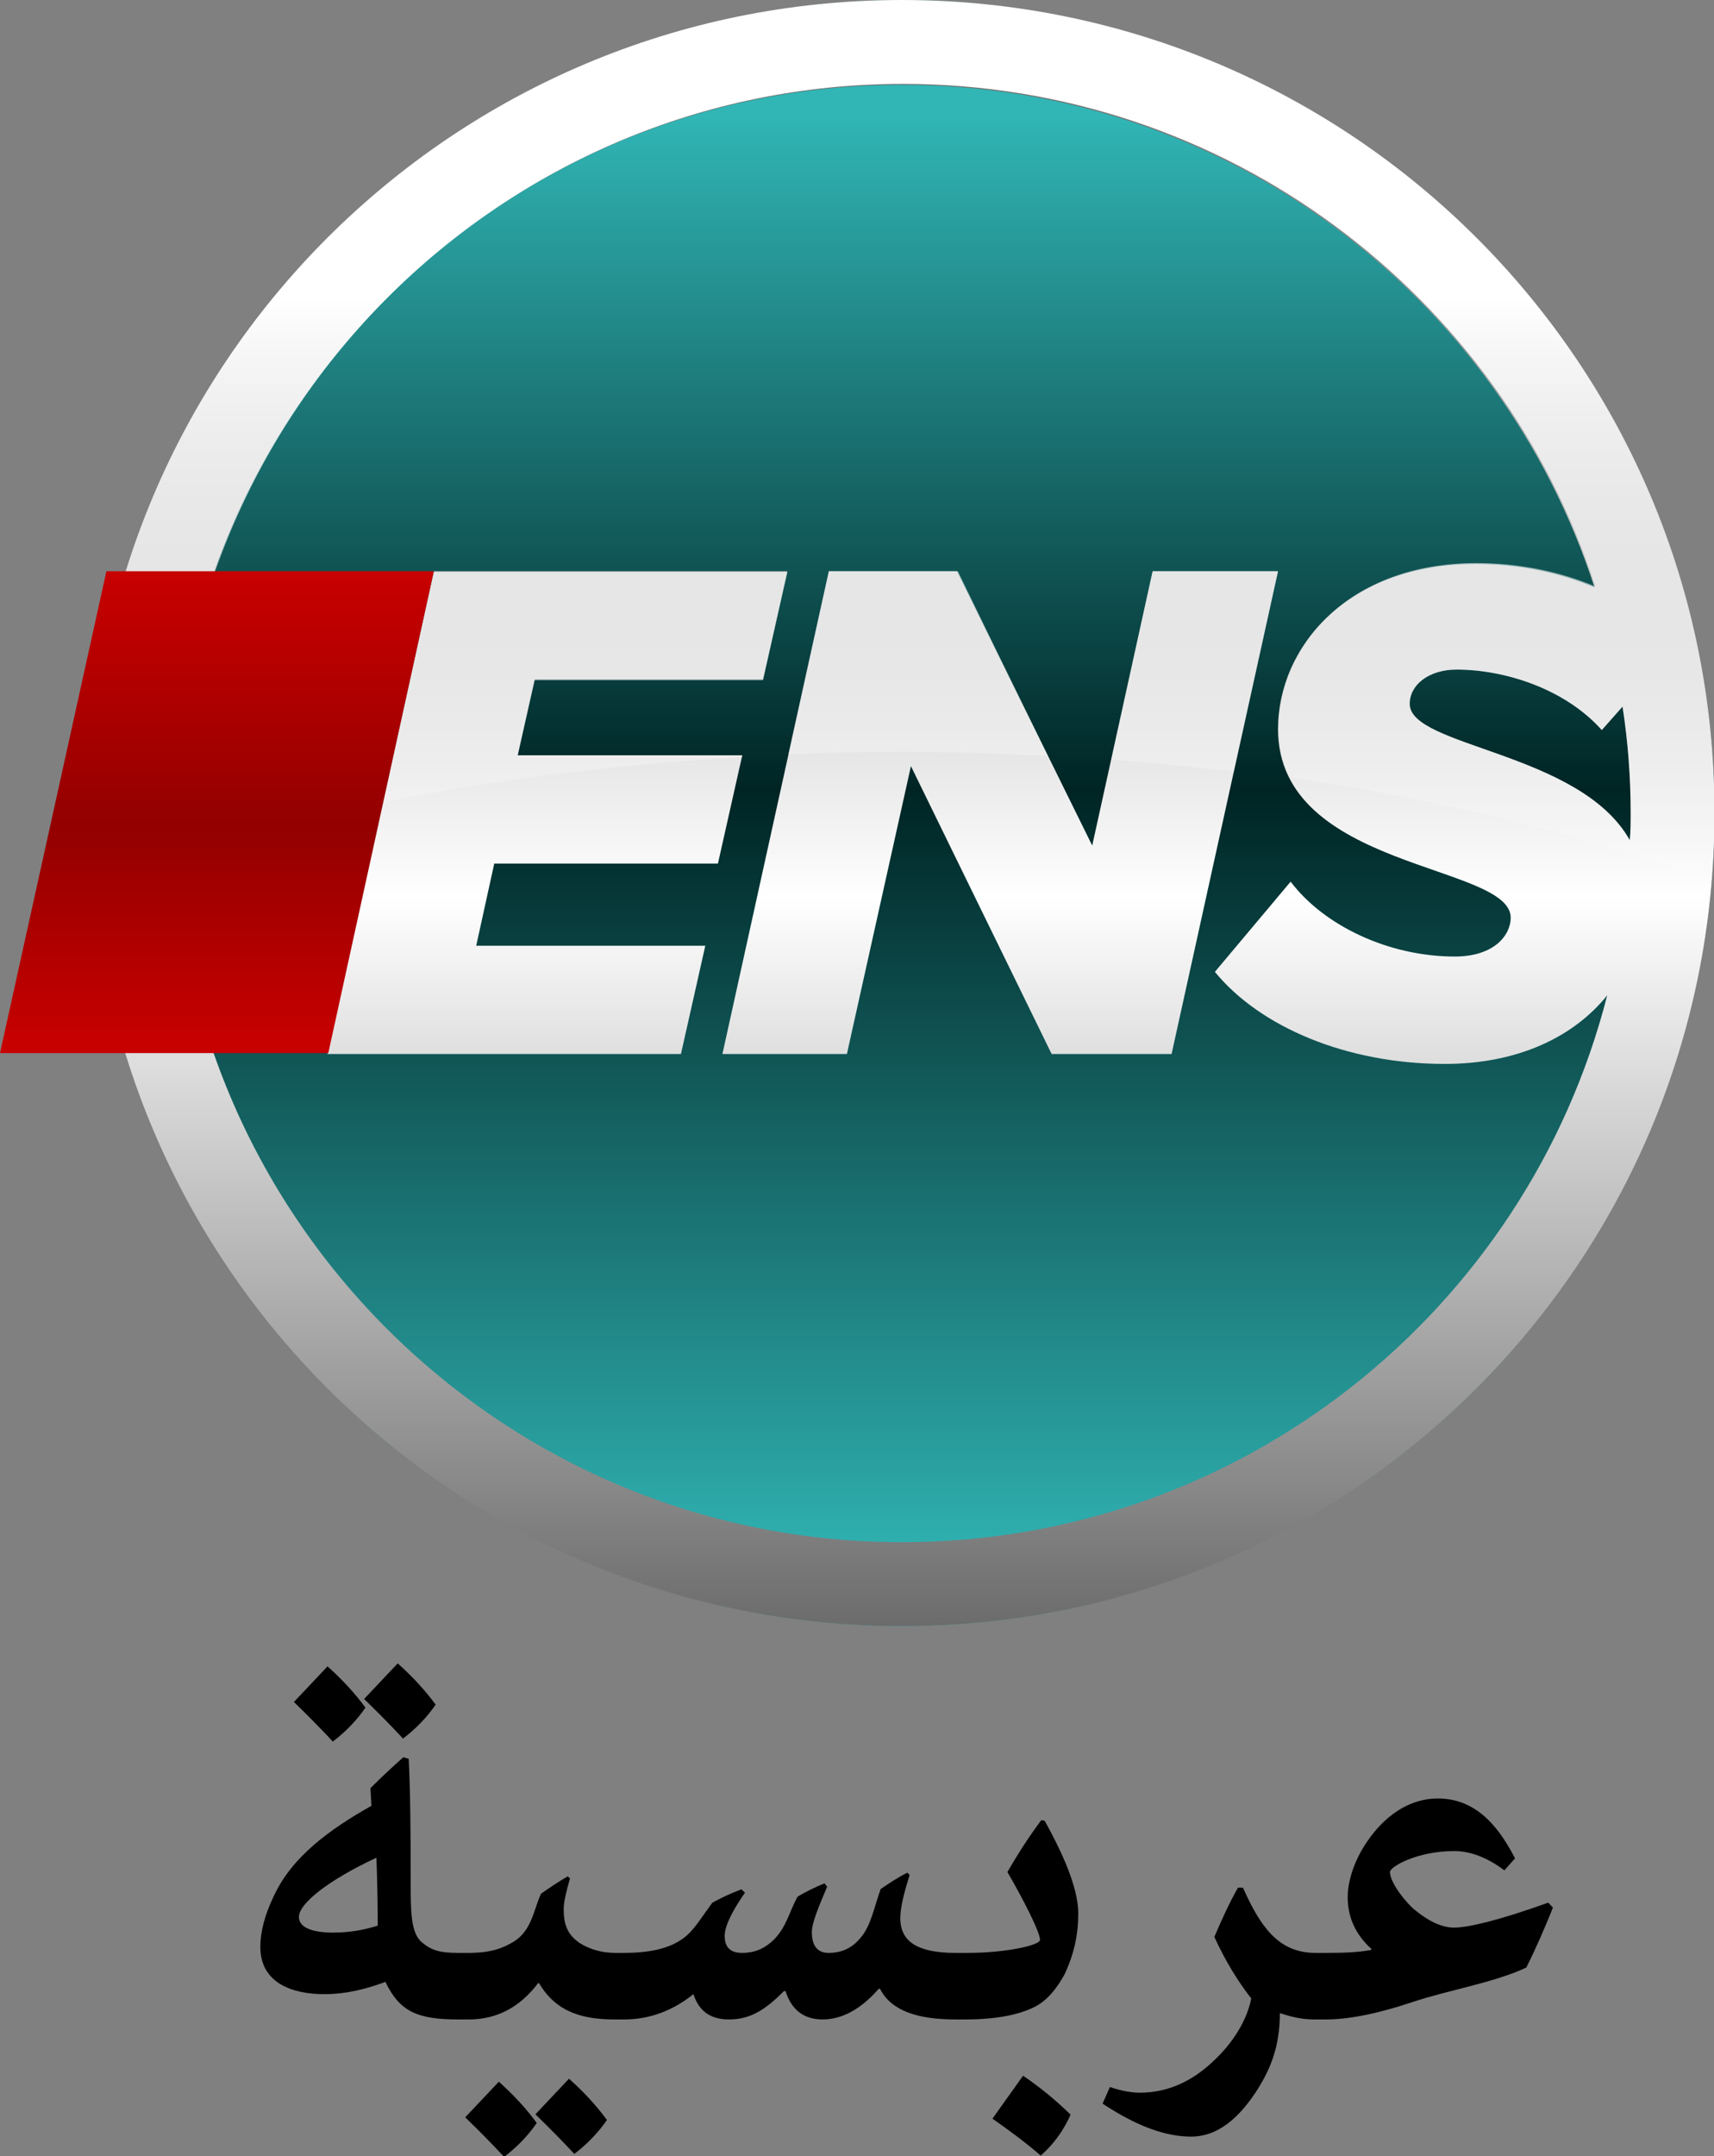 <?xml version="1.0" encoding="UTF-8" standalone="no"?>
<svg
   xmlns:dc="http://purl.org/dc/elements/1.1/"
   xmlns:cc="http://creativecommons.org/ns#"
   xmlns:rdf="http://www.w3.org/1999/02/22-rdf-syntax-ns#"
   xmlns:svg="http://www.w3.org/2000/svg"
   xmlns="http://www.w3.org/2000/svg"
   xmlns:xlink="http://www.w3.org/1999/xlink"
   xmlns:sodipodi="http://sodipodi.sourceforge.net/DTD/sodipodi-0.dtd"
   xmlns:inkscape="http://www.inkscape.org/namespaces/inkscape"
   version="1.1"
   id="圖層_1"
   x="0px"
   y="0px"
   viewBox="0 0 202.773 254.955"
   xml:space="preserve"
   sodipodi:docname="ENS_Arabsic.svg"
   width="202.773"
   height="254.955"
   inkscape:version="1.0.1 (3bc2e813f5, 2020-09-07)"><rect x="0" y="0" width="202.773" height="254.955" fill="#808080" stroke="none"/><defs
   id="defs1082"><radialGradient
     id="SVGID_1_-9-1"
     cx="91.12"
     cy="38.12"
     r="146.787"
     gradientUnits="userSpaceOnUse"><stop
       id="stop4293-2"
       style="stop-color:#001212;stop-opacity:1"
       offset="0" /><stop
       offset="1"
       style="stop-color:#008e8e;stop-opacity:1"
       id="stop4142-2-2" /></radialGradient><linearGradient
     y2="224.961"
     x2="90.12"
     y1="-193.468"
     x1="90.12"
     gradientUnits="userSpaceOnUse"
     id="linearGradient5519"><stop
       id="stop5521"
       style="stop-color:#FFFFFF;fill-opacity:1;fill:url(#radialGradient4363)"
       offset="0.308" /><stop
       id="stop5523"
       style="stop-color:#B8B8B8;fill-opacity:1;fill:url(#radialGradient4363)"
       offset="0.738" /><stop
       id="stop5525"
       style="stop-color:#BBBBBB;fill-opacity:1;fill:url(#radialGradient4363)"
       offset="0.857" /><stop
       id="stop5527"
       style="stop-color:#C5C5C5;fill-opacity:1;fill:url(#radialGradient4363)"
       offset="0.949" /><stop
       id="stop5529"
       style="stop-color:#CECECE;fill-opacity:1;fill:url(#radialGradient4363)"
       offset="1" /></linearGradient><linearGradient
     y2="92.99"
     x2="90.12"
     y1="2.568"
     x1="90.12"
     gradientUnits="userSpaceOnUse"
     id="linearGradient6446"><stop
       id="stop4190-3"
       style="stop-color:#FFFFFF"
       offset="0.308" /><stop
       id="stop4192-1"
       style="stop-color:#FFFFFF;stop-opacity:0"
       offset="1" /></linearGradient><linearGradient
     y2="92.99"
     x2="55.014"
     y1="2.568"
     x1="55.014"
     gradientUnits="userSpaceOnUse"
     id="linearGradient6450"><stop
       id="stop4197-6"
       style="stop-color:#FFFFFF"
       offset="0.308" /><stop
       id="stop4199-6"
       style="stop-color:#FFFFFF;stop-opacity:0"
       offset="1" /></linearGradient><linearGradient
     y2="92.99"
     x2="122.518"
     y1="2.568"
     x1="122.518"
     gradientUnits="userSpaceOnUse"
     id="linearGradient6454"><stop
       id="stop4204-7"
       style="stop-color:#FFFFFF"
       offset="0.308" /><stop
       id="stop4206-5"
       style="stop-color:#FFFFFF;stop-opacity:0"
       offset="1" /></linearGradient><linearGradient
     y2="92.99"
     x2="91.907"
     y1="2.568"
     x1="91.907"
     gradientUnits="userSpaceOnUse"
     id="linearGradient6458"><stop
       id="stop4211-7"
       style="stop-color:#FFFFFF"
       offset="0.308" /><stop
       id="stop4213-8"
       style="stop-color:#FFFFFF;stop-opacity:0"
       offset="1" /></linearGradient><linearGradient
     inkscape:collect="always"
     xlink:href="#SVGID_4_"
     id="linearGradient2259"
     gradientUnits="userSpaceOnUse"
     gradientTransform="matrix(1,0,0,-1,0,179.89)"
     x1="100.036"
     y1="177.681"
     x2="100.036"
     y2="77.659" /><radialGradient
     id="SVGID_1_-0"
     cx="91.12"
     cy="38.12"
     r="146.787"
     gradientUnits="userSpaceOnUse"><stop
       id="stop4293"
       style="stop-color:#001212;stop-opacity:1"
       offset="0" /><stop
       offset="1"
       style="stop-color:#008e8e;stop-opacity:1"
       id="stop4142-0" /></radialGradient><linearGradient
     id="linearGradient5283"
     gradientUnits="userSpaceOnUse"
     x1="100.036"
     y1="5.085"
     x2="100.036"
     y2="166.992"
     gradientTransform="matrix(1,0,0,-1,0,179.89)"><stop
       offset="0"
       style="stop-color:#31B5B5"
       id="stop1004-6" /><stop
       offset="0.539"
       style="stop-color:#002424"
       id="stop1006-9" /><stop
       offset="1"
       style="stop-color:#31B5B5"
       id="stop1008-1" /></linearGradient><linearGradient
     id="SVGID_1_-4"
     gradientUnits="userSpaceOnUse"
     x1="100.036"
     y1="4.762"
     x2="100.036"
     y2="181.682"><stop
       offset="0"
       style="stop-color:#696969"
       id="stop1012-0" /><stop
       offset="0.535"
       style="stop-color:#FFFFFF"
       id="stop1014-8" /><stop
       offset="1"
       style="stop-color:#696969"
       id="stop1016-8" /></linearGradient><linearGradient
     id="SVGID_2_-0"
     gradientUnits="userSpaceOnUse"
     x1="61.836"
     y1="4.762"
     x2="61.836"
     y2="181.682"><stop
       offset="0"
       style="stop-color:#696969"
       id="stop1021-3" /><stop
       offset="0.535"
       style="stop-color:#FFFFFF"
       id="stop1023-0" /><stop
       offset="1"
       style="stop-color:#696969"
       id="stop1025-6" /></linearGradient><linearGradient
     id="SVGID_3_-7"
     gradientUnits="userSpaceOnUse"
     x1="110.936"
     y1="4.762"
     x2="110.936"
     y2="181.682"><stop
       offset="0"
       style="stop-color:#696969"
       id="stop1030-7" /><stop
       offset="0.535"
       style="stop-color:#FFFFFF"
       id="stop1032-4" /><stop
       offset="1"
       style="stop-color:#696969"
       id="stop1034-3" /></linearGradient><linearGradient
     id="SVGID_4_-8"
     gradientUnits="userSpaceOnUse"
     x1="100.036"
     y1="177.681"
     x2="100.036"
     y2="77.659"
     gradientTransform="matrix(1,0,0,-1,0,179.89)"><stop
       offset="0.308"
       style="stop-color:#FFFFFF"
       id="stop1041-1" /><stop
       offset="1"
       style="stop-color:#FFFFFF;stop-opacity:0"
       id="stop1043-8" /></linearGradient><linearGradient
     id="SVGID_5_-5"
     gradientUnits="userSpaceOnUse"
     x1="64.936"
     y1="177.681"
     x2="64.936"
     y2="77.659"
     gradientTransform="matrix(1,0,0,-1,0,179.89)"><stop
       offset="0.308"
       style="stop-color:#FFFFFF"
       id="stop1048-0" /><stop
       offset="1"
       style="stop-color:#FFFFFF;stop-opacity:0"
       id="stop1050-6" /></linearGradient><linearGradient
     id="SVGID_6_-7"
     gradientUnits="userSpaceOnUse"
     x1="132.486"
     y1="177.681"
     x2="132.486"
     y2="77.659"
     gradientTransform="matrix(1,0,0,-1,0,179.89)"><stop
       offset="0.308"
       style="stop-color:#FFFFFF"
       id="stop1055-0" /><stop
       offset="1"
       style="stop-color:#FFFFFF;stop-opacity:0"
       id="stop1057-4" /></linearGradient><linearGradient
     id="SVGID_7_-9"
     gradientUnits="userSpaceOnUse"
     x1="101.836"
     y1="177.681"
     x2="101.836"
     y2="77.659"
     gradientTransform="matrix(1,0,0,-1,0,179.89)"><stop
       offset="0.308"
       style="stop-color:#FFFFFF"
       id="stop1062-6" /><stop
       offset="1"
       style="stop-color:#FFFFFF;stop-opacity:0"
       id="stop1064-6" /></linearGradient><linearGradient
     id="SVGID_8_-5"
     gradientUnits="userSpaceOnUse"
     x1="24.068"
     y1="64.149"
     x2="24.068"
     y2="115.485"><stop
       offset="0"
       style="stop-color:#C70000"
       id="stop1071-0" /><stop
       offset="0.534"
       style="stop-color:#930000"
       id="stop1073-0" /><stop
       offset="1"
       style="stop-color:#C70000"
       id="stop1075-3" /></linearGradient><linearGradient
     inkscape:collect="always"
     xlink:href="#circle4144_1_"
     id="linearGradient5366"
     gradientUnits="userSpaceOnUse"
     gradientTransform="matrix(1,0,0,-1,0,179.89)"
     x1="100.036"
     y1="5.085"
     x2="100.036"
     y2="166.992" /><radialGradient
     gradientUnits="userSpaceOnUse"
     r="146.787"
     cy="38.12"
     cx="91.12"
     id="SVGID_1_-9"><stop
       offset="0"
       style="stop-color:#001212;stop-opacity:1"
       id="stop4293-0" /><stop
       id="stop4142-8"
       style="stop-color:#008e8e;stop-opacity:1"
       offset="1" /></radialGradient><linearGradient
     id="SVGID_5_-8"
     gradientUnits="userSpaceOnUse"
     x1="90.12"
     y1="2.568"
     x2="90.12"
     y2="92.99"><stop
       offset="0.308"
       style="stop-color:#FFFFFF"
       id="stop4190" /><stop
       offset="1"
       style="stop-color:#FFFFFF;stop-opacity:0"
       id="stop4192" /></linearGradient><linearGradient
     id="SVGID_6_-2"
     gradientUnits="userSpaceOnUse"
     x1="55.014"
     y1="2.568"
     x2="55.014"
     y2="92.99"><stop
       offset="0.308"
       style="stop-color:#FFFFFF"
       id="stop4197" /><stop
       offset="1"
       style="stop-color:#FFFFFF;stop-opacity:0"
       id="stop4199" /></linearGradient><linearGradient
     id="SVGID_7_-2"
     gradientUnits="userSpaceOnUse"
     x1="122.518"
     y1="2.568"
     x2="122.518"
     y2="92.99"><stop
       offset="0.308"
       style="stop-color:#FFFFFF"
       id="stop4204" /><stop
       offset="1"
       style="stop-color:#FFFFFF;stop-opacity:0"
       id="stop4206" /></linearGradient><linearGradient
     id="SVGID_8_-2"
     gradientUnits="userSpaceOnUse"
     x1="91.907"
     y1="2.568"
     x2="91.907"
     y2="92.99"><stop
       offset="0.308"
       style="stop-color:#FFFFFF"
       id="stop4211" /><stop
       offset="1"
       style="stop-color:#FFFFFF;stop-opacity:0"
       id="stop4213" /></linearGradient><radialGradient
     id="SVGID_1_-0-9"
     cx="91.12"
     cy="38.12"
     r="146.787"
     gradientUnits="userSpaceOnUse"><stop
       id="stop4293-3"
       style="stop-color:#001212;stop-opacity:1"
       offset="0" /><stop
       offset="1"
       style="stop-color:#008e8e;stop-opacity:1"
       id="stop4142-0-1" /></radialGradient><linearGradient
     y2="92.99"
     x2="90.12"
     y1="2.568"
     x1="90.12"
     gradientUnits="userSpaceOnUse"
     id="SVGID_5_-7"><stop
       id="stop4190-9"
       style="stop-color:#FFFFFF"
       offset="0.308" /><stop
       id="stop4192-10"
       style="stop-color:#FFFFFF;stop-opacity:0"
       offset="1" /></linearGradient><linearGradient
     y2="92.99"
     x2="55.014"
     y1="2.568"
     x1="55.014"
     gradientUnits="userSpaceOnUse"
     id="SVGID_6_-0"><stop
       id="stop4197-0"
       style="stop-color:#FFFFFF"
       offset="0.308" /><stop
       id="stop4199-5"
       style="stop-color:#FFFFFF;stop-opacity:0"
       offset="1" /></linearGradient><linearGradient
     y2="92.99"
     x2="122.518"
     y1="2.568"
     x1="122.518"
     gradientUnits="userSpaceOnUse"
     id="SVGID_7_-1"><stop
       id="stop4204-0"
       style="stop-color:#FFFFFF"
       offset="0.308" /><stop
       id="stop4206-7"
       style="stop-color:#FFFFFF;stop-opacity:0"
       offset="1" /></linearGradient><linearGradient
     y2="92.99"
     x2="91.907"
     y1="2.568"
     x1="91.907"
     gradientUnits="userSpaceOnUse"
     id="SVGID_8_-3"><stop
       id="stop4211-4"
       style="stop-color:#FFFFFF"
       offset="0.308" /><stop
       id="stop4213-0"
       style="stop-color:#FFFFFF;stop-opacity:0"
       offset="1" /></linearGradient><radialGradient
     gradientUnits="userSpaceOnUse"
     r="146.787"
     cy="38.12"
     cx="91.12"
     id="SVGID_1_-0-95"><stop
       offset="0"
       style="stop-color:#001212;stop-opacity:1"
       id="stop4293-6" /><stop
       id="stop4142-0-7"
       style="stop-color:#008e8e;stop-opacity:1"
       offset="1" /></radialGradient><linearGradient
     id="SVGID_5_-87"
     gradientUnits="userSpaceOnUse"
     x1="90.12"
     y1="2.568"
     x2="90.12"
     y2="92.99"><stop
       offset="0.308"
       style="stop-color:#FFFFFF"
       id="stop4190-0" /><stop
       offset="1"
       style="stop-color:#FFFFFF;stop-opacity:0"
       id="stop4192-4" /></linearGradient><linearGradient
     id="SVGID_6_-6"
     gradientUnits="userSpaceOnUse"
     x1="55.014"
     y1="2.568"
     x2="55.014"
     y2="92.99"><stop
       offset="0.308"
       style="stop-color:#FFFFFF"
       id="stop4197-9" /><stop
       offset="1"
       style="stop-color:#FFFFFF;stop-opacity:0"
       id="stop4199-7" /></linearGradient><linearGradient
     id="SVGID_7_-3"
     gradientUnits="userSpaceOnUse"
     x1="122.518"
     y1="2.568"
     x2="122.518"
     y2="92.99"><stop
       offset="0.308"
       style="stop-color:#FFFFFF"
       id="stop4204-6" /><stop
       offset="1"
       style="stop-color:#FFFFFF;stop-opacity:0"
       id="stop4206-3" /></linearGradient><linearGradient
     id="SVGID_8_-30"
     gradientUnits="userSpaceOnUse"
     x1="91.907"
     y1="2.568"
     x2="91.907"
     y2="92.99"><stop
       offset="0.308"
       style="stop-color:#FFFFFF"
       id="stop4211-2" /><stop
       offset="1"
       style="stop-color:#FFFFFF;stop-opacity:0"
       id="stop4213-9" /></linearGradient><radialGradient
     id="SVGID_1_-0-7"
     cx="91.12"
     cy="38.12"
     r="146.787"
     gradientUnits="userSpaceOnUse"><stop
       id="stop4293-9"
       style="stop-color:#001212;stop-opacity:1"
       offset="0" /><stop
       offset="1"
       style="stop-color:#008e8e;stop-opacity:1"
       id="stop4142-0-78" /></radialGradient><linearGradient
     y2="92.99"
     x2="90.12"
     y1="2.568"
     x1="90.12"
     gradientUnits="userSpaceOnUse"
     id="SVGID_5_-0"><stop
       id="stop4190-98"
       style="stop-color:#FFFFFF"
       offset="0.308" /><stop
       id="stop4192-46"
       style="stop-color:#FFFFFF;stop-opacity:0"
       offset="1" /></linearGradient><linearGradient
     y2="92.99"
     x2="55.014"
     y1="2.568"
     x1="55.014"
     gradientUnits="userSpaceOnUse"
     id="SVGID_6_-9"><stop
       id="stop4197-3"
       style="stop-color:#FFFFFF"
       offset="0.308" /><stop
       id="stop4199-2"
       style="stop-color:#FFFFFF;stop-opacity:0"
       offset="1" /></linearGradient><linearGradient
     y2="92.99"
     x2="122.518"
     y1="2.568"
     x1="122.518"
     gradientUnits="userSpaceOnUse"
     id="SVGID_7_-5"><stop
       id="stop4204-4"
       style="stop-color:#FFFFFF"
       offset="0.308" /><stop
       id="stop4206-76"
       style="stop-color:#FFFFFF;stop-opacity:0"
       offset="1" /></linearGradient><linearGradient
     y2="92.99"
     x2="91.907"
     y1="2.568"
     x1="91.907"
     gradientUnits="userSpaceOnUse"
     id="SVGID_8_-33"><stop
       id="stop4211-8"
       style="stop-color:#FFFFFF"
       offset="0.308" /><stop
       id="stop4213-80"
       style="stop-color:#FFFFFF;stop-opacity:0"
       offset="1" /></linearGradient></defs>
<style
   type="text/css"
   id="style1001">
	.st0{fill:url(#circle4144_1_);}
	.st1{fill:url(#SVGID_1_);}
	.st2{fill:url(#SVGID_2_);}
	.st3{fill:url(#SVGID_3_);}
	.st4{fill:url(#SVGID_4_);}
	.st5{fill:url(#SVGID_5_);}
	.st6{fill:url(#SVGID_6_);}
	.st7{fill:url(#SVGID_7_);}
	.st8{fill:url(#SVGID_8_);}
</style>
<sodipodi:namedview
   bordercolor="#666666"
   borderopacity="1"
   gridtolerance="10"
   guidetolerance="10"
   id="namedview4217"
   inkscape:current-layer="圖層_1"
   inkscape:cx="220.88476"
   inkscape:cy="187.76792"
   inkscape:pageopacity="0"
   inkscape:pageshadow="2"
   inkscape:window-height="706"
   inkscape:window-maximized="1"
   inkscape:window-width="1360"
   inkscape:window-x="-8"
   inkscape:window-y="-8"
   inkscape:zoom="1.7054241"
   objecttolerance="10"
   pagecolor="#ffffff"
   showgrid="false"
   inkscape:document-rotation="0">
	</sodipodi:namedview>
<g
   id="g4305"
   transform="scale(1.067)">
	
		<linearGradient
   id="circle4144_1_"
   gradientUnits="userSpaceOnUse"
   x1="100.036"
   y1="5.085"
   x2="100.036"
   y2="166.992"
   gradientTransform="matrix(1,0,0,-1,0,179.89)">
		<stop
   offset="0"
   style="stop-color:#31B5B5"
   id="stop1004" />
		<stop
   offset="0.539"
   style="stop-color:#002424"
   id="stop1006" />
		<stop
   offset="1"
   style="stop-color:#31B5B5"
   id="stop1008" />
	</linearGradient>
	<circle
   id="circle4144"
   class="st0"
   cx="100"
   cy="90.1"
   r="90.1"
   style="fill:url(#linearGradient5366)" />
	<g
   id="g1039">
		<linearGradient
   id="SVGID_1_"
   gradientUnits="userSpaceOnUse"
   x1="100.036"
   y1="4.762"
   x2="100.036"
   y2="181.682">
			<stop
   offset="0"
   style="stop-color:#696969"
   id="stop1012" />
			<stop
   offset="0.535"
   style="stop-color:#FFFFFF"
   id="stop1014" />
			<stop
   offset="1"
   style="stop-color:#696969"
   id="stop1016" />
		</linearGradient>
		<path
   class="st1"
   d="M 100,0 C 50.2,0 9.9,40.3 9.9,90.1 c 0,49.8 40.3,90.1 90.1,90.1 49.8,0 90.1,-40.3 90.1,-90.1 C 190.1,40.3 149.8,0 100,0 Z m 0,170.9 C 55.4,170.9 19.2,134.7 19.2,90.1 19.2,45.5 55.4,9.4 100,9.4 c 35.9,0 66.3,23.4 76.8,55.7 -4,-1.7 -8.6,-2.6 -13.2,-2.6 -14.2,0 -21.9,9.2 -21.9,18.3 0,15.6 25.8,14.9 25.8,20.9 0,1.9 -1.8,4.3 -6.2,4.3 -7.3,0 -14.5,-3.4 -18.2,-8.3 l -8.4,10 c 5,6.1 14.6,10.2 25.5,10.2 8.1,0 14.3,-3 18,-7.6 -8.9,34.8 -40.5,60.6 -78.2,60.6 z M 156.3,78 c 0,-2.1 2.1,-3.8 5.2,-3.8 5.3,0 12,2.1 16.1,6.7 l 2.3,-2.6 c 0.6,3.9 0.9,7.8 0.9,11.8 0,1 0,2 -0.1,3 C 175.2,83.3 156.3,82.8 156.3,78 Z"
   id="path1019"
   style="fill:url(#SVGID_1_)" />
		<linearGradient
   id="SVGID_2_"
   gradientUnits="userSpaceOnUse"
   x1="61.836"
   y1="4.762"
   x2="61.836"
   y2="181.682">
			<stop
   offset="0"
   style="stop-color:#696969"
   id="stop1021" />
			<stop
   offset="0.535"
   style="stop-color:#FFFFFF"
   id="stop1023" />
			<stop
   offset="1"
   style="stop-color:#696969"
   id="stop1025" />
		</linearGradient>
		<polygon
   class="st2"
   points="36.3,116.8 75.5,116.8 78.2,104.8 52.8,104.8 54.8,95.7 79.6,95.7 82.3,83.7 57.4,83.7 59.3,75.3 84.6,75.3 87.3,63.3 48.1,63.3 "
   id="polygon1028"
   style="fill:url(#SVGID_2_)" />
		<linearGradient
   id="SVGID_3_"
   gradientUnits="userSpaceOnUse"
   x1="110.936"
   y1="4.762"
   x2="110.936"
   y2="181.682">
			<stop
   offset="0"
   style="stop-color:#696969"
   id="stop1030" />
			<stop
   offset="0.535"
   style="stop-color:#FFFFFF"
   id="stop1032" />
			<stop
   offset="1"
   style="stop-color:#696969"
   id="stop1034" />
		</linearGradient>
		<polygon
   class="st3"
   points="91.9,63.3 80.1,116.8 93.9,116.8 101,84.9 116.6,116.8 129.9,116.8 141.7,63.3 127.8,63.3 121.1,93.7 106.1,63.3 "
   id="polygon1037"
   style="fill:url(#SVGID_3_)" />
	</g>
	<g
   id="g1069">
		
			<linearGradient
   id="SVGID_4_"
   gradientUnits="userSpaceOnUse"
   x1="100.036"
   y1="177.681"
   x2="100.036"
   y2="77.659"
   gradientTransform="matrix(1,0,0,-1,0,179.89)">
			<stop
   offset="0.308"
   style="stop-color:#FFFFFF"
   id="stop1041" />
			<stop
   offset="1"
   style="stop-color:#FFFFFF;stop-opacity:0"
   id="stop1043" />
		</linearGradient>
		<path
   class="st4"
   d="M 100,0 C 50.2,0 9.9,40.3 9.9,90.1 c 0,2.6 0.1,5.1 0.3,7.6 3,-1.1 6,-2.1 9.2,-3.1 -0.1,-1.5 -0.1,-3 -0.1,-4.5 0,-44.6 36.2,-80.8 80.8,-80.8 35.9,0 66.3,23.4 76.8,55.7 -4,-1.7 -8.6,-2.6 -13.2,-2.6 -14.2,0 -21.9,9.2 -21.9,18.3 0,2.1 0.5,4 1.3,5.5 17.2,2.5 33,6.4 46.7,11.4 0.2,-2.5 0.3,-5 0.3,-7.6 C 190.1,40.3 149.8,0 100,0 Z m 80.7,93.1 C 175.2,83.3 156.3,82.8 156.3,78 c 0,-2.1 2.1,-3.8 5.2,-3.8 5.3,0 12,2.1 16.1,6.7 l 2.3,-2.6 c 0.6,3.9 0.9,7.8 0.9,11.8 0,1 0,2 -0.1,3 z"
   id="path1046"
   style="fill:url(#linearGradient2259)" />
		
			<linearGradient
   id="SVGID_5_"
   gradientUnits="userSpaceOnUse"
   x1="64.936"
   y1="177.681"
   x2="64.936"
   y2="77.659"
   gradientTransform="matrix(1,0,0,-1,0,179.89)">
			<stop
   offset="0.308"
   style="stop-color:#FFFFFF"
   id="stop1048" />
			<stop
   offset="1"
   style="stop-color:#FFFFFF;stop-opacity:0"
   id="stop1050" />
		</linearGradient>
		<path
   class="st5"
   d="m 42.5,88.9 c 12.4,-2.5 25.8,-4.2 39.8,-5 V 83.7 H 57.4 l 1.8,-8.3 h 25.4 l 2.7,-12 H 48.1 Z"
   id="path1053"
   style="fill:url(#SVGID_5_)" />
		
			<linearGradient
   id="SVGID_6_"
   gradientUnits="userSpaceOnUse"
   x1="132.486"
   y1="177.681"
   x2="132.486"
   y2="77.659"
   gradientTransform="matrix(1,0,0,-1,0,179.89)">
			<stop
   offset="0.308"
   style="stop-color:#FFFFFF"
   id="stop1055" />
			<stop
   offset="1"
   style="stop-color:#FFFFFF;stop-opacity:0"
   id="stop1057" />
		</linearGradient>
		<path
   class="st6"
   d="m 123.2,84.2 c 4.6,0.3 9.2,0.8 13.6,1.3 l 4.9,-22.2 h -13.9 z"
   id="path1060"
   style="fill:url(#SVGID_6_)" />
		
			<linearGradient
   id="SVGID_7_"
   gradientUnits="userSpaceOnUse"
   x1="101.836"
   y1="177.681"
   x2="101.836"
   y2="77.659"
   gradientTransform="matrix(1,0,0,-1,0,179.89)">
			<stop
   offset="0.308"
   style="stop-color:#FFFFFF"
   id="stop1062" />
			<stop
   offset="1"
   style="stop-color:#FFFFFF;stop-opacity:0"
   id="stop1064" />
		</linearGradient>
		<path
   class="st7"
   d="m 91.9,63.3 -4.5,20.3 c 4.1,-0.2 8.3,-0.3 12.6,-0.3 5.5,0 10.9,0.2 16.2,0.5 l -10,-20.5 c 0,0 -14.3,0 -14.3,0 z"
   id="path1067"
   style="fill:url(#SVGID_7_)" />
	</g>
	<linearGradient
   id="SVGID_8_"
   gradientUnits="userSpaceOnUse"
   x1="24.068"
   y1="64.149"
   x2="24.068"
   y2="115.485">
		<stop
   offset="0"
   style="stop-color:#C70000"
   id="stop1071" />
		<stop
   offset="0.534"
   style="stop-color:#930000"
   id="stop1073" />
		<stop
   offset="1"
   style="stop-color:#C70000"
   id="stop1075" />
	</linearGradient>
	<polygon
   class="st8"
   points="11.8,63.3 0,116.7 36.4,116.7 48.1,63.3 "
   id="polygon1078"
   style="fill:url(#SVGID_8_)" />
</g>
<g
   style="font-style:normal;font-variant:normal;font-weight:bold;font-stretch:normal;font-size:75.531px;line-height:125%;font-family:'Adobe Arabic';-inkscape-font-specification:'Adobe Arabic, Bold';text-align:center;letter-spacing:0px;word-spacing:0px;writing-mode:lr-tb;text-anchor:middle;fill:#000000;fill-opacity:1;stroke:none;stroke-width:1px;stroke-linecap:butt;stroke-linejoin:miter;stroke-opacity:1"
   id="text4271"
   transform="matrix(1.067,0,0,1.067,10.631,-0.294)"><path
     d="m 158.014,206.214 c -2.139,-4.204 -4.794,-6.638 -8.556,-6.638 -3.282,0 -5.975,2.028 -7.855,4.794 -1.512,2.213 -2.139,4.499 -2.139,6.122 0,2.25 0.848,4.131 2.618,5.753 v 0.111 c -1.512,0.295 -3.282,0.332 -5.089,0.332 h -0.516 c -1.77,0 -2.582,1.918 -2.582,3.688 0,1.77 0.811,3.688 2.582,3.688 h 0.516 c 2.36,0 5.421,-0.516 9.736,-1.955 3.725,-1.254 9.036,-2.139 12.539,-3.799 1.106,-2.213 2.065,-4.426 2.95,-6.638 l -0.516,-0.553 c -5.237,1.881 -8.814,2.766 -10.437,2.766 -1.328,0 -2.84,-0.664 -4.573,-2.139 -1.438,-1.365 -2.545,-3.135 -2.545,-4.02 0,-0.59 3.024,-2.323 7.118,-2.323 1.733,0 3.614,0.664 5.569,2.139 z"
     id="path4446"
     inkscape:connector-curvature="0" /><path
     d="m 136.404,216.688 h -0.516 c -4.131,0 -6.122,-2.95 -8.04,-7.229 h -0.553 c -0.922,1.623 -1.77,3.467 -2.619,5.458 1.254,2.729 2.655,4.979 4.094,6.823 -0.443,2.25 -1.881,4.831 -4.315,7.044 -2.287,2.139 -4.942,3.393 -8.04,3.393 -0.811,0 -1.918,-0.148 -3.319,-0.627 l -0.811,1.844 c 3.909,2.582 7.081,3.651 9.81,3.651 3.024,0 5.421,-2.139 7.45,-5.348 1.291,-2.102 2.397,-4.536 2.397,-8.335 1.143,0.369 2.323,0.701 3.836,0.701 h 0.627 z"
     id="path4448"
     inkscape:connector-curvature="0" /><path
     d="m 105.496,201.973 c -1.254,1.66 -2.508,3.577 -3.762,5.753 1.696,2.914 3.614,6.638 3.614,7.524 0,0.59 -3.799,1.438 -8.04,1.438 h -0.811 c -1.77,0 -2.582,1.918 -2.582,3.688 0,1.77 0.811,3.688 2.582,3.688 h 0.516 c 3.356,0 5.753,-0.479 7.45,-1.254 1.254,-0.553 2.434,-1.623 3.614,-3.762 1.106,-2.36 1.512,-4.536 1.512,-6.712 0,-2.36 -1.18,-5.716 -3.725,-10.29 l -0.369,-0.074 z m -5.421,33.082 c 1.992,1.401 3.836,2.766 5.348,4.094 1.401,-1.217 2.508,-2.729 3.319,-4.536 -1.586,-1.549 -3.319,-2.987 -5.274,-4.315 z"
     id="path4450"
     inkscape:connector-curvature="0" /><path
     d="m 96.497,216.688 h -0.516 c -4.204,0 -6.122,-1.254 -6.122,-3.836 0,-1.217 0.406,-2.803 1.033,-4.794 l -0.258,-0.258 c -1.106,0.553 -2.028,1.18 -2.95,1.807 -0.664,1.807 -1.033,3.872 -2.065,5.2 -0.848,1.106 -1.955,1.881 -3.725,1.881 -1.18,0 -1.844,-0.738 -1.844,-2.323 0,-0.996 0.774,-2.84 1.696,-5.016 l -0.295,-0.369 c -1.07,0.443 -1.992,0.885 -2.987,1.475 -0.959,1.77 -1.217,3.356 -2.655,4.794 -0.811,0.774 -1.844,1.438 -3.504,1.438 -1.18,0 -1.918,-0.516 -1.918,-1.881 0,-1.143 0.885,-2.84 2.25,-4.794 l -0.406,-0.369 c -1.18,0.443 -2.25,0.959 -3.209,1.475 -1.254,1.696 -2.065,3.098 -3.172,3.909 -1.401,1.07 -3.504,1.66 -6.602,1.66 h -0.516 c -1.77,0 -2.582,1.918 -2.582,3.688 0,1.77 0.811,3.688 2.582,3.688 h 0.516 c 2.84,0 5.421,-0.996 7.671,-2.803 0.664,2.065 2.102,2.803 3.946,2.803 2.434,0 4.094,-1.143 6.085,-3.135 h 0.184 c 0.664,2.102 2.065,3.135 4.094,3.135 2.139,0 4.241,-1.106 6.233,-3.393 h 0.148 c 1.254,2.471 4.241,3.393 8.372,3.393 h 0.516 z"
     id="path4452"
     inkscape:connector-curvature="0" /><path
     d="m 58.732,216.688 h -0.443 c -1.586,0 -2.84,-0.406 -3.946,-1.07 -1.401,-0.959 -1.807,-2.065 -1.807,-3.799 0,-0.738 0.258,-1.844 0.701,-3.393 l -0.258,-0.221 c -1.143,0.664 -2.102,1.328 -2.95,1.918 -0.811,1.696 -0.996,4.057 -3.024,5.311 -1.217,0.738 -2.545,1.254 -5.016,1.254 h -0.516 c -1.77,0 -2.582,1.918 -2.582,3.688 0,1.77 0.811,3.688 2.582,3.688 h 0.516 c 3.209,0 5.716,-1.401 7.708,-4.02 h 0.111 c 1.955,3.356 5.089,4.02 8.446,4.02 h 0.479 z m -9.331,17.887 c 1.475,1.438 2.914,2.877 4.315,4.389 1.438,-1.106 2.655,-2.36 3.614,-3.762 -1.106,-1.512 -2.508,-3.061 -4.204,-4.573 z m -7.782,0.332 c 1.475,1.438 2.914,2.877 4.315,4.389 1.438,-1.106 2.655,-2.36 3.614,-3.762 -1.106,-1.512 -2.508,-3.061 -4.204,-4.573 z"
     id="path4454"
     inkscape:connector-curvature="0" /><path
     d="m 32.768,219.897 c 1.586,3.319 3.577,4.167 8.114,4.167 h 0.516 v -7.376 h -0.516 c -2.176,0 -3.061,-0.295 -4.204,-1.291 -1.106,-1.106 -1.106,-3.467 -1.106,-6.565 0,-5.606 -0.037,-9.995 -0.221,-13.646 l -0.59,-0.184 c -1.254,1.106 -2.471,2.25 -3.651,3.43 l 0.111,1.955 c -4.721,2.655 -8.814,5.68 -10.806,9.958 -0.996,2.065 -1.512,3.946 -1.512,5.68 0,3.946 3.43,5.237 7.118,5.237 2.25,0 4.499,-0.516 6.749,-1.365 z m -0.848,-6.233 c -1.623,0.516 -3.245,0.774 -4.942,0.774 -2.028,0 -3.799,-0.443 -3.799,-1.733 0,-1.512 3.356,-4.131 8.593,-6.565 0.074,2.028 0.148,4.61 0.148,7.524 z m -1.512,-25.115 c 1.475,1.438 2.914,2.877 4.315,4.389 1.438,-1.106 2.655,-2.36 3.614,-3.762 -1.106,-1.512 -2.508,-3.061 -4.204,-4.573 z m -7.782,0.332 c 1.475,1.438 2.914,2.877 4.315,4.389 1.438,-1.106 2.655,-2.36 3.614,-3.762 -1.106,-1.512 -2.508,-3.061 -4.204,-4.573 z"
     id="path4456"
     inkscape:connector-curvature="0" /></g></svg>

